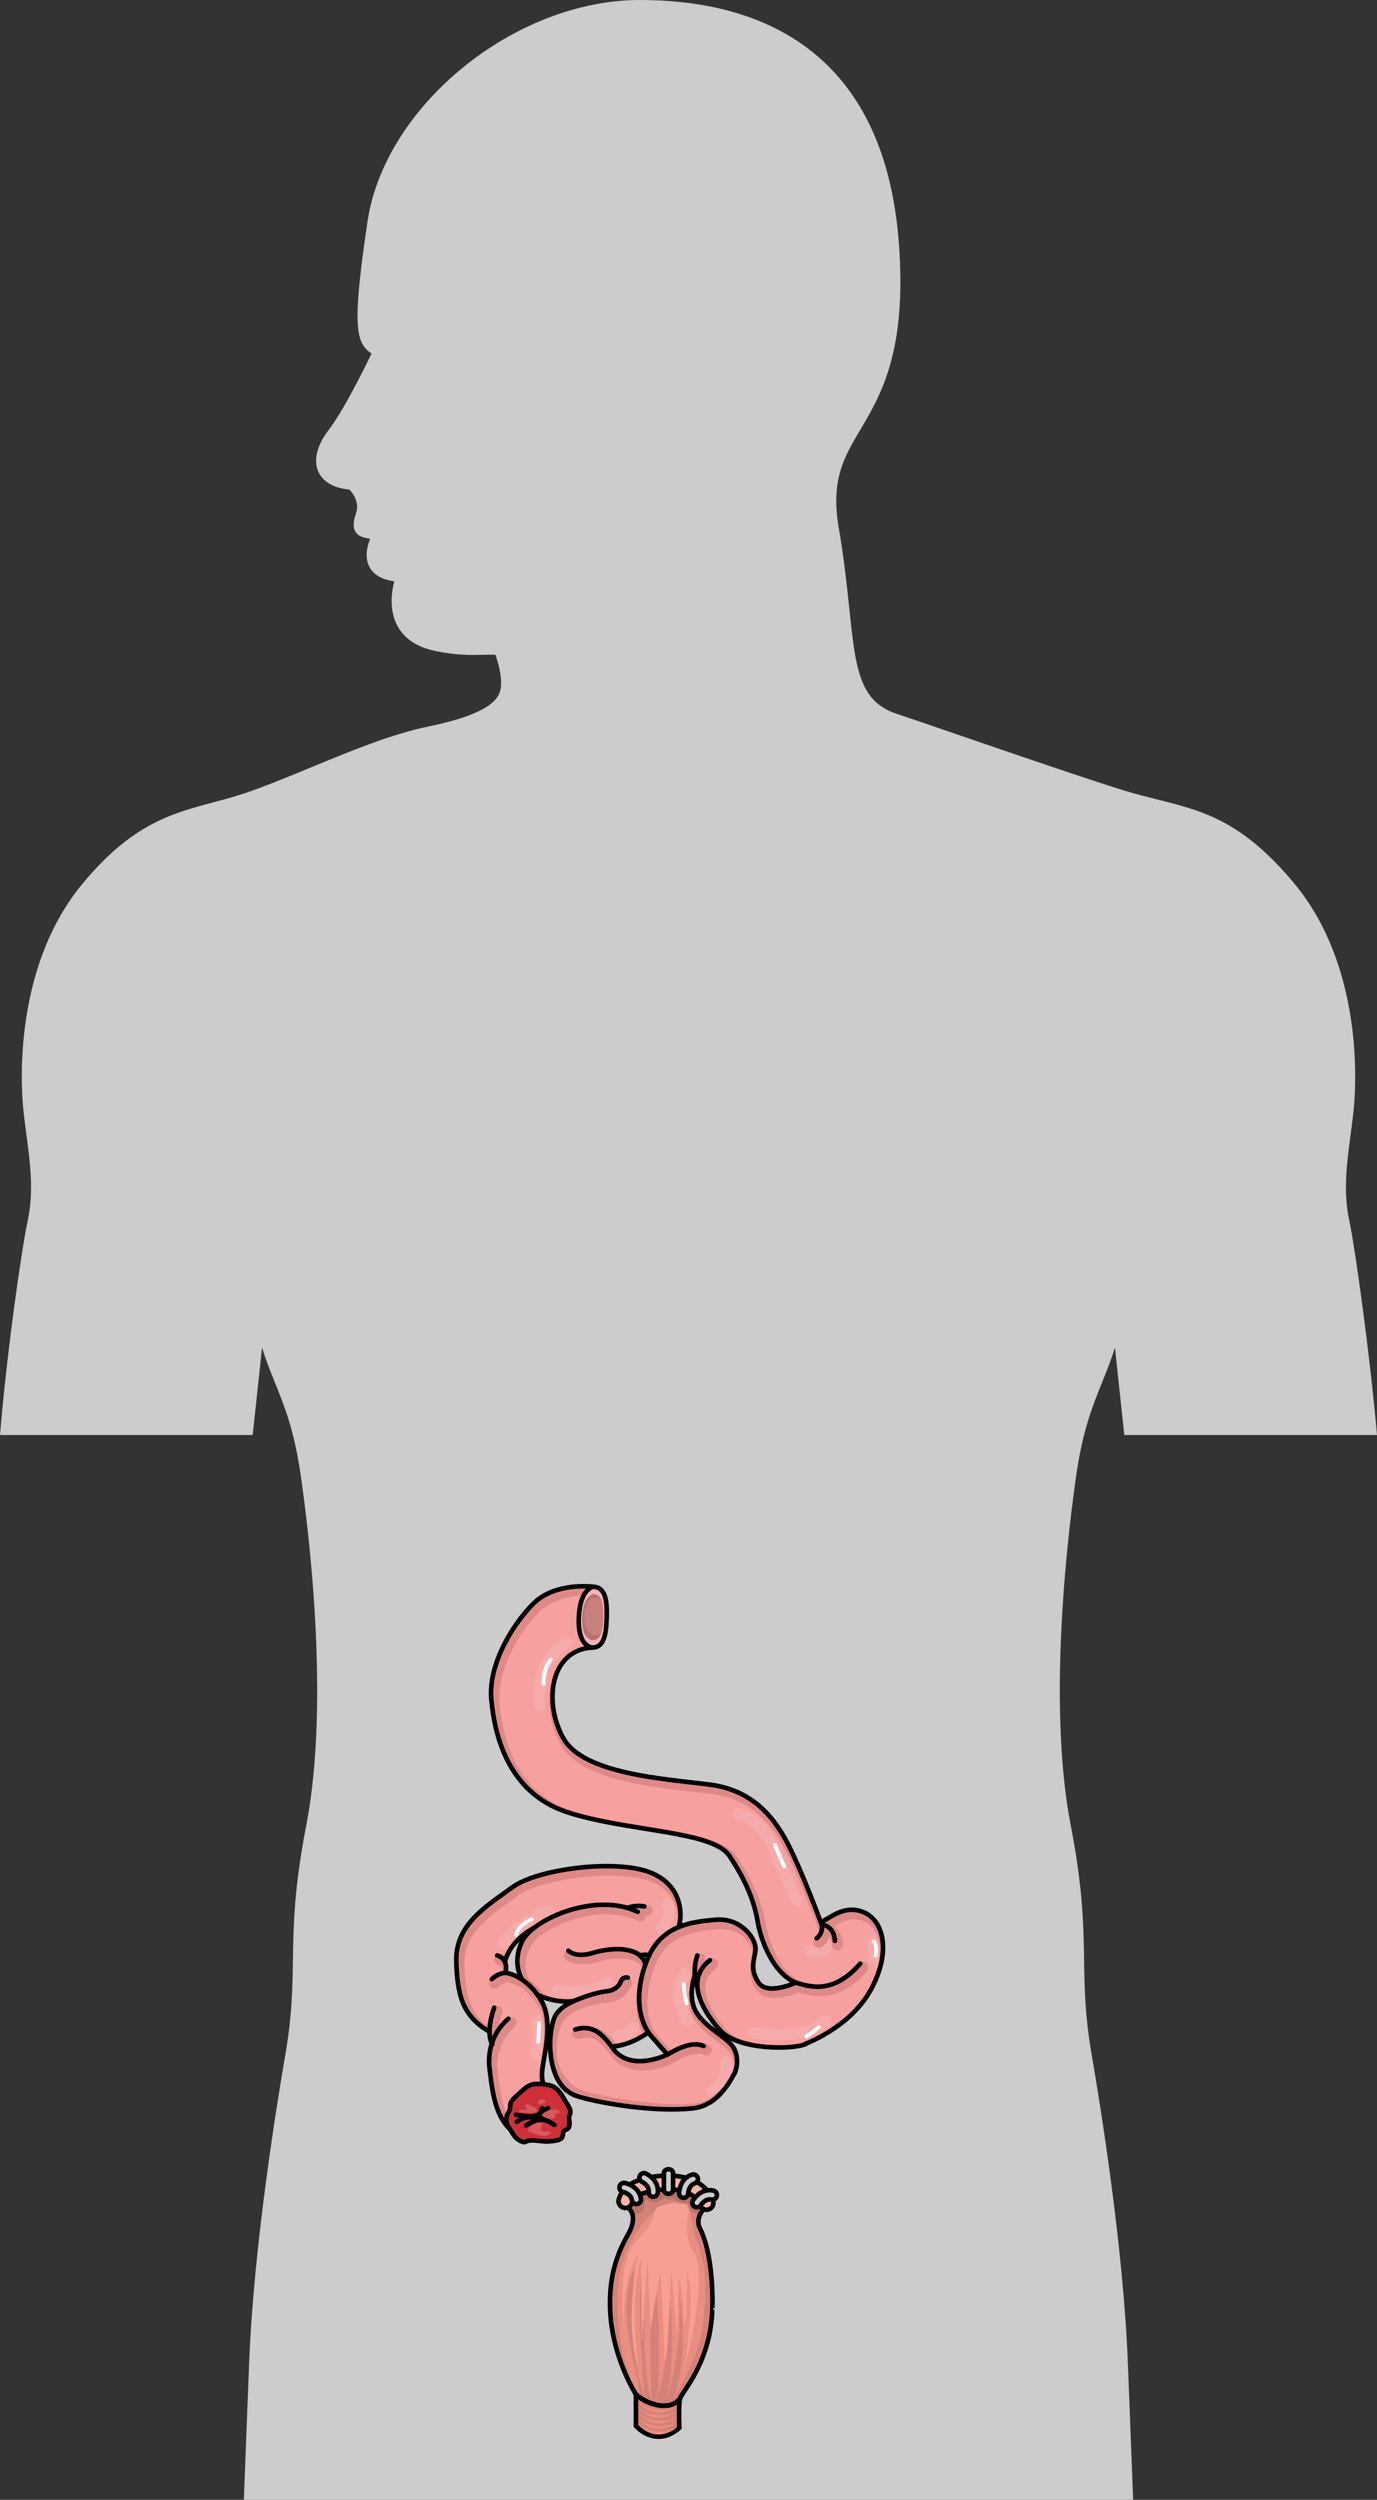 <?xml version="1.0" encoding="utf-8"?>
<!-- Generator: Adobe Illustrator 24.0.1, SVG Export Plug-In . SVG Version: 6.00 Build 0)  -->
<svg version="1.1" id="Camada_1" xmlns="http://www.w3.org/2000/svg" xmlns:xlink="http://www.w3.org/1999/xlink" x="0px" y="0px"
	 width="300.199px" height="544.648px" viewBox="0 0 300.199 544.648" enable-background="new 0 0 300.199 544.648"
	 xml:space="preserve">
<rect x="0" y="0" width="300.199" height="544.648" fill="#333333" stroke="none"/>
<g>
	<path id="changecolor" fill="#CCCCCC" d="M245.895,515.186c-0.929-25.686-6.272-58.125-7.889-67.455
		c-1.474-8.5-1.565-14.375-1.662-20.596c-0.12-7.711-0.245-15.686-2.914-29.441c-5.284-27.271-0.357-65.654,1.278-76.768
		c1.378-9.365,3.463-14.543,5.479-19.551c0.977-2.426,1.974-4.842,2.889-7.785c0.482,4.858,1.19,11.059,2.037,19.059h55.086
		c-1.487-17-4.678-40.284-6.09-46.947c-1.307-6.159-0.473-12.445,0.334-18.496c0.254-1.905,0.517-3.89,0.701-5.798
		c0.482-4.979,2.121-30.743-12.975-48.915c-11.37-13.682-19.963-15.832-29.913-18.318c-2.248-0.562-4.572-1.145-6.992-1.885
		c-7.631-2.332-24.383-8.08-36.615-12.278c-5.661-1.942-10.474-3.595-13.218-4.51c-8.152-2.717-8.911-9.929-10.287-23.019
		c-0.531-5.047-1.133-10.766-2.273-17.385c-1.811-10.5,1.071-15.367,4.72-21.53c4.475-7.56,10.045-16.968,8.411-40.093
		C192.871,9.277,163.556,0,139.514,0c-27.361,0-55.679,23.049-59.411,48.358c-3.395,22.991-2.546,26.292,0.889,28.673
		c-1.463,3.048-6.052,12.386-9.434,16.778c-2.489,3.239-3.268,6.519-2.135,8.997c1.004,2.197,3.396,3.557,6.762,3.856
		c0.663,0.71,2.246,2.724,1.456,5.096c-0.492,1.474-0.847,2.995-0.118,4.132c0.616,0.961,1.665,1.272,3.174,1.48
		c-0.644,1.607-1.259,4.076-0.157,6.148c0.906,1.707,2.725,2.757,5.416,3.132c-0.569,2.172-1.192,6.203,0.676,9.69
		c1.509,2.816,4.289,4.664,8.263,5.492c4.664,0.971,7.946,0.894,10.583,0.829c0.923-0.022,1.751-0.043,2.534-0.017
		c0.496,1.404,1.475,4.596,1.168,7.194c-0.27,2.284-2.186,5.641-15.647,8.411c-8.115,1.672-16.953,5.32-25.5,8.85
		c-4.356,1.799-8.859,3.658-13.157,5.205c-2.911,1.049-5.706,1.794-8.41,2.515c-9.085,2.421-17.667,4.706-28.434,17.664
		C2.926,210.667,4.57,236.416,5.053,241.393c0.185,1.912,0.447,3.886,0.702,5.795c0.807,6.047,1.64,12.358,0.331,18.514
		C4.675,272.36,1.485,294.648,0,312.648h55.085c0.847-8,1.555-14.199,2.037-19.057c0.914,2.943,1.911,5.387,2.888,7.815
		c2.016,5.006,4.101,10.168,5.477,19.533c1.636,11.119,6.563,49.512,1.281,76.762c-2.668,13.758-2.793,21.73-2.913,29.441
		c-0.098,6.221-0.189,12.092-1.661,20.59c-1.615,9.315-6.959,41.705-7.891,67.455c-0.121,3.355-0.275,7.004-0.443,11.275
		c-0.219,5.566-0.467,12.185-0.7,18.185h193.878c-0.232-6-0.478-12.535-0.695-18.066
		C246.173,522.264,246.018,518.574,245.895,515.186z"/>
	<g>
		<g>
			<g>
				<g>
					<path fill="#D48277" d="M148.25,522.582c-0.351,1.406-0.14,6.385-0.14,6.385c-5.263,4.56-9.47-0.42-9.47-0.42v-6.877
						C140.392,523.424,145.797,525.74,148.25,522.582z"/>
					<path fill="none" stroke="#000000" stroke-linecap="round" stroke-linejoin="round" stroke-miterlimit="10" d="M148.25,522.582
						c-0.351,1.406-0.14,6.385-0.14,6.385c-5.263,4.56-9.47-0.42-9.47-0.42v-6.877C140.392,523.424,145.797,525.74,148.25,522.582z"
						/>
					<path fill="#D48277" d="M155.269,503.575c-0.5,11.43-6.67,17.6-7.02,19.01c-2.45,3.16-7.86,0.84-9.61-0.92
						c-1.33-2.1-5.19-9.39-5.61-18.09c-0.03-0.63-0.05-1.25-0.05-1.85c0-6.34,1.64-10.83,3.87-14.79c0,0,0.02-0.04,0.05-0.09
						c0.06-0.11,0.12-0.22,0.19-0.32c0.41-0.78,1.19-2.51,0.8-4c-0.14-0.59-0.46-1.14-1.06-1.58c-1.57-1.15,0.86-3.5,0.86-3.5
						c2.47-1.7,10.55-4.05,15.77,1.17c1.46,1.47-0.14,2.38-0.88,3.96c-0.34,0.73-0.5,1.6-0.08,2.73c0,0,0,0,0.01,0
						C155.899,491.915,155.269,503.575,155.269,503.575z"/>
					<path fill="#E98E80" d="M151.535,487.519c-0.645-1.758-0.306-4.799-1.989-7.043c-1.684-2.246-5.569,0.228-7.673,2.05
						c-2.104,1.822-5.332,6.453-6.596,11.926c-1.262,5.471-0.561,15.152,0.842,19.502c1.402,4.352,2.105,6.734,3.227,7.297
						c1.124,0.561-5.752-17.678-1.122-26.799c0,0-1.684,17.959,2.246,27.359c0,0-2.105-21.608-0.142-27.639
						c0,0-0.421,24.133,1.685,28.621c0,0-0.982-25.396,0.842-28.764c0,0,1.684,21.188,0.279,28.764c0,0,2.947-6.174,2.526-24.414
						c0,0,2.105,12.627-0.28,23.855c0,0,4.069-11.228,2.386-23.715c0,0,3.085,13.33-0.981,24.273c0,0,4.269-7.097,5.78-12.857
						c1.043-3.978,1.638-13.215,0.797-16.58C152.52,489.986,152.285,489.562,151.535,487.519z"/>
					<path fill="#F69F92" d="M149.159,516.312c3.652-14.165,3.986-23.13,2.061-25.674c-1.925-2.543-1.602-6.835-1.121-8.5
						c0.358-1.237-0.227-2.87-4.855-1.891c-4.627,0.979-0.459,2.152-6.094,7.435c-5.635,5.283-2.778,22.565-2.778,22.565
						c-1.478-11.291,1.996-17.954,2.661-19.105c-0.59,3.374-1.723,12.022-1.223,17.283c0.59,6.18,1.374,7.061,1.374,7.061
						s-2.157-13.83,0.589-23.639l0.099,18.932l1.274-18.246c0,0,0.606,10.659,0.606,15.173c0,0,2.239-13.015,2.239-12.72
						c0,0.22,0.982,19.705,0.982,19.705c0.728-1.622,1.051-15.049,1.332-19.964c0.033-0.578,1.278,14.775,1.306,14.217
						c0.205-4.049,0.335-12.62,0.335-12.62c1.001,1.957,1.185,10.794,1.185,10.794c0.798-2.481,0.652-11.783,0.652-11.783
						C151.774,499.377,149.159,516.312,149.159,516.312z"/>
					<path opacity="0.5" fill="#9F6259" d="M152.579,482.575c-0.26-0.07-0.52-0.16-0.78-0.25c-0.59-0.2-1.15-0.56-1.46-1.12
						c-0.18-0.34-0.13-1.05-0.36-1.28c-0.62,0.1-1.18,0.24-1.82,0.13c-0.72-0.13-0.84-0.63-1.34-1.04
						c-0.31,0.15-0.49,0.26-0.85,0.22c-0.36-0.04-0.67-0.32-1.02-0.33c-0.39,0-0.66,0.3-0.94,0.53c-0.52,0.43-1.12,0.44-1.78,0.31
						c-0.44-0.09-0.77-0.37-1.19-0.47c-0.48-0.12-0.52,0.35-0.55,0.76c-0.07,0.84-0.06,1.46-0.86,1.98
						c-0.5,0.32-1.11,0.45-1.74,0.51c-0.14-0.59-0.46-1.14-1.06-1.58c-1.57-1.15,0.86-3.5,0.86-3.5c2.47-1.7,10.55-4.05,15.77,1.17
						C154.919,480.085,153.319,480.995,152.579,482.575z"/>
					<path fill="none" stroke="#000000" stroke-linecap="round" stroke-linejoin="round" stroke-miterlimit="10" d="M152.505,485.31
						c-0.001-0.003-0.001-0.005-0.002-0.009c-1.326-3.581,3.1-4.541,0.957-6.685c-5.217-5.217-13.302-2.87-15.773-1.174
						c0,0-2.423,2.348-0.857,3.5c2.124,1.563,0.833,4.504,0.256,5.582c-0.062,0.106-0.121,0.214-0.181,0.321
						c-0.032,0.053-0.055,0.09-0.055,0.09s0.003,0,0.003,0.001c-2.443,4.33-4.177,9.313-3.823,16.64c0.42,8.7,4.28,15.99,5.61,18.09
						c1.75,1.76,7.16,4.08,9.61,0.92c0.35-1.41,6.52-7.58,7.02-19.01C155.269,503.575,155.901,491.92,152.505,485.31z"/>
					<g>
						<path fill="#E98E80" d="M139.15,523.277c0,0,3.67,3.221,8.463,0.824C147.613,524.102,143.046,527.996,139.15,523.277z"/>
						<path fill="#E98E80" d="M139.15,524.477c0,0,3.67,3.221,8.463,0.822C147.613,525.299,143.046,529.195,139.15,524.477z"/>
						<path fill="#E98E80" d="M139.15,525.674c0,0,3.67,3.223,8.463,0.824C147.613,526.498,143.046,530.393,139.15,525.674z"/>
						<path fill="#E98E80" d="M139.15,526.871c0,0,3.67,3.225,8.463,0.826C147.613,527.697,143.046,531.592,139.15,526.871z"/>
						<path fill="#E98E80" d="M139.15,528.072c0,0,3.67,3.221,8.463,0.824C147.613,528.896,143.046,532.791,139.15,528.072z"/>
					</g>
					<g>
						<path fill="none" stroke="#000000" stroke-linecap="round" stroke-linejoin="round" stroke-miterlimit="10" d="
							M138.641,521.67c1.751,1.754,7.156,4.07,9.609,0.912"/>
					</g>
				</g>
				<g>
					<g>
						<g>
							<g id="XMLID_95_">
								<g>
									<path fill="#F7B5B9" d="M129.23,345.697c2.636,0.041,3.116,2.723,3.048,6.166c-0.067,3.438-0.321,7.086-3.096,7.086
										c0,0-3.439,0-2.957-7.02C126.441,348.762,127.355,346.484,129.23,345.697z"/>
									<path fill="#CA7E7E" d="M129.23,347.313c1.994,0.033,2.355,2.061,2.304,4.662c-0.05,2.6-0.243,5.357-2.339,5.357
										c0,0-2.601,0-2.24-5.307C127.12,349.631,127.813,347.908,129.23,347.313z"/>
									<path fill="#F6A0A0" d="M192.49,423.695c-0.01-0.22-0.03-0.44-0.05-0.65c0-0.01,0-0.03-0.01-0.04
										c-0.02-0.22-0.06-0.44-0.09-0.66c-0.03-0.18-0.06-0.35-0.1-0.52c0-0.01,0-0.01,0-0.02c-0.06-0.24-0.12-0.47-0.2-0.7
										c-0.07-0.2-0.14-0.39-0.21-0.58c-0.06-0.16-0.13-0.33-0.2-0.48c-0.11-0.23-0.22-0.44-0.34-0.64
										c-0.08-0.15-0.17-0.29-0.27-0.42c-0.1-0.15-0.2-0.29-0.3-0.42c-0.15-0.18-0.29-0.34-0.44-0.5
										c-0.11-0.11-0.23-0.22-0.35-0.32c-0.13-0.12-0.26-0.22-0.4-0.33c-0.3-0.22-0.63-0.42-0.97-0.58
										c-0.15-0.08-0.32-0.15-0.48-0.21c-4.68-1.79-7.98,2.34-9.22,2.06c0,0-3.44-9.42-6.61-15.89
										c-3.16-6.46-7.91-12.66-17.54-13.9c-9.63-1.23-27.46-2.27-31.86-10.04c-0.22-0.38-0.42-0.78-0.6-1.18
										c-0.12-0.23-0.22-0.46-0.32-0.7c-0.21-0.49-0.4-1-0.56-1.51c-0.09-0.28-0.18-0.56-0.25-0.84c-0.05-0.17-0.1-0.35-0.13-0.52
										c-0.06-0.21-0.11-0.41-0.15-0.62c-0.04-0.16-0.07-0.32-0.09-0.49c-0.01-0.03-0.02-0.07-0.02-0.11
										c-0.06-0.3-0.11-0.6-0.14-0.9c-0.03-0.19-0.05-0.38-0.06-0.57c-0.03-0.19-0.04-0.38-0.05-0.57
										c-0.01-0.05-0.01-0.11-0.01-0.17c-0.02-0.27-0.03-0.53-0.03-0.8c0-0.38,0.01-0.75,0.03-1.12c0.021-0.3,0.05-0.58,0.08-0.87
										c0.01-0.04,0.02-0.09,0.02-0.14c0.04-0.29,0.08-0.57,0.14-0.85c0.03-0.2,0.08-0.41,0.13-0.6c0-0.04,0.01-0.07,0.03-0.1
										c0.02-0.12,0.05-0.229,0.08-0.34c0.05-0.17,0.1-0.34,0.16-0.5c0.03-0.11,0.06-0.22,0.1-0.32c0.07-0.19,0.14-0.38,0.22-0.56
										c0.03-0.06,0.05-0.12,0.08-0.18c0.09-0.23,0.2-0.45,0.32-0.66c0.04-0.07,0.07-0.14,0.12-0.21c0.1-0.2,0.22-0.39,0.34-0.58
										c0.03-0.04,0.05-0.07,0.08-0.11c0.14-0.22,0.3-0.42,0.46-0.62c0.54-0.66,1.18-1.24,1.92-1.71c0.23-0.16,0.47-0.3,0.73-0.42
										c0.14-0.07,0.27-0.13,0.41-0.19c0.14-0.06,0.28-0.12,0.42-0.17c0.14-0.06,0.29-0.11,0.44-0.15
										c0.14-0.05,0.29-0.1,0.45-0.13c0.28-0.08,0.58-0.14,0.89-0.19c0.02-0.01,0.05-0.01,0.07-0.01
										c0.33-0.05,0.67-0.09,1.02-0.11c0,0-0.04,0-0.11-0.01c-0.03,0-0.06-0.01-0.1-0.02c-0.12-0.02-0.28-0.06-0.47-0.14
										c-0.07-0.03-0.14-0.06-0.21-0.1c-0.39-0.21-0.85-0.59-1.23-1.26c-0.1-0.15-0.19-0.33-0.26-0.52
										c-0.06-0.12-0.11-0.24-0.15-0.38c-0.05-0.12-0.09-0.25-0.12-0.39c-0.03-0.14-0.07-0.28-0.1-0.43
										c-0.03-0.1-0.06-0.21-0.07-0.33c-0.02-0.11-0.04-0.23-0.06-0.35c-0.03-0.24-0.06-0.5-0.09-0.77
										c-0.04-0.68-0.04-1.44,0.02-2.32c0.21-3.16,1.13-5.44,3-6.23c0,0-0.05-0.01-0.14-0.02h-0.01
										c-1.13-0.11-8.54-0.65-12.91,3.81c-4.32,4.43-8.82,11.82-9.1,18.69c-0.02,0.41-0.02,0.82,0,1.22c0,0.25,0.02,0.5,0.04,0.74
										c0.63,7.37,3.37,20.33,16.43,24.65c13.07,4.31,31.81,4,35.5,9.58s5.39,9.92,6.13,14.23c0.72,4.29,3.42,11.27,8.2,13.33
										c0.03,0.01,0.07,0.03,0.1,0.04c0,0-6.19,2.89-8.12-0.04c-0.6-0.91-0.91-1.73-1.05-2.48c-0.04-0.25-0.07-0.49-0.09-0.73
										c-0.02-0.25-0.02-0.51,0.01-0.76c0.07-1.04,0.36-2.01,0.49-3.09c0.01-0.11,0.02-0.22,0.02-0.33c0-0.05-0.01-0.11-0.01-0.16
										c0-0.07-0.01-0.14-0.02-0.22c-0.36-2.43-3.55-6.32-8.61-5.9c-2.71,0.23-5.58,0.53-8.15,1.61c0.01-0.03,0.02-0.06,0.04-0.1
										c0.2-0.57,0.37-1.47,0.37-2.55c0-2.98-1.31-7.26-6.76-9.32c-7.52-2.85-24.4-0.74-29.91,3.3
										c-5.5,4.04-12.38,7.98-12.2,16.05c0.18,8.08,1.74,12.21,7.24,15.41c0,0.9,0.14,1.79,0.49,2.53
										c0.01,0.01,0.01,0.03,0.02,0.04c-0.27,0.83-0.47,1.75-0.56,2.77c-0.02,0.17-0.03,0.34-0.03,0.51
										c-0.02,0.39-0.01,0.79,0.01,1.21c0.01,0.15,0.02,0.29,0.03,0.44c0.01,0.15,0.02,0.3,0.04,0.45
										c0.8,7.03,1.72,12.76,7.69,15.48l0.12-0.03l5.02-4.95c0.92-0.79,1.25-1.68,1.44-2.52c0.18-0.85,0.21-1.63,0.51-2.22
										c-0.07-0.15-0.33-0.67-0.87-1.13c-0.06-0.05-0.13-0.11-0.2-0.16c-0.07-0.05-0.14-0.1-0.21-0.14
										c-0.08-0.05-0.17-0.1-0.26-0.14s-0.18-0.08-0.27-0.12c-0.19-0.07-0.4-0.12-0.62-0.16c0,0-0.01,0-0.02,0
										c-0.15-0.03-1-0.32-0.88-2.95c0.07-1.49,0.76-4.28,1.05-7.27c0.28-2.84,0.21-5.87-1.06-8.15
										c-0.31-0.55-0.64-1.07-0.98-1.54c0.12,0.07,3.07,1.61,6.88,1.47c0.17,0,0.34-0.02,0.51-0.03c0.06,0,0.13,0,0.19-0.01
										c-1.29,0.6-2.43,1.38-3.24,2.38c-0.1,0.13-0.21,0.27-0.3,0.43c-0.04,0.06-0.08,0.13-0.12,0.2
										c-0.08,0.13-0.15,0.26-0.21,0.41c-1.04,2.58-1.45,7.69-0.06,11.73c0.05,0.16,0.11,0.32,0.17,0.48
										c0.51,1.33,1.24,2.52,2.22,3.43c0.61,0.57,1.32,1.03,2.14,1.35c2.71,1.05,13.52,3.26,22.41,3.03h0.04
										c1.12-0.03,2.21-0.1,3.24-0.21c5.8-0.65,8.39-6.54,9.08-7.62c0,0,0.02-0.02,0.06-0.07c0.18-0.46,0.31-0.91,0.4-1.36v-0.01
										l0.03-0.24c0.02-0.12,0.03-0.23,0.04-0.35c0.16-1.68-0.34-3.19-1.2-4.2c-0.59-0.69-1.46-1.36-2.42-2.09
										c-1.84-1.39-4.03-2.95-5.3-5.11c-0.1-0.17-0.19-0.34-0.26-0.51c-0.07-0.14-0.13-0.29-0.18-0.43
										c-0.05-0.12-0.09-0.24-0.13-0.37s-0.08-0.27-0.11-0.41c-0.06-0.23-0.11-0.47-0.14-0.7c-0.03-0.16-0.05-0.32-0.06-0.48
										c-0.02-0.13-0.03-0.25-0.03-0.38c-0.15-2.43,0.64-4.6,0.64-4.6l0.03-0.01c0.12,1.53,0.52,2.52,0.52,2.52h0.02
										c0.01,0.12,0.02,0.25,0.04,0.37c0.01,0.11,0.02,0.22,0.04,0.32c0.48,2.97,2.52,6.07,4.72,8.58
										c2.36,2.7,7.47,3.72,11.85,3.87h0.01c3,0.1,5.66-0.21,6.86-0.69c0,0,0.46-0.17,1.24-0.52c0.11-0.05,0.22-0.1,0.34-0.16
										c1.57-0.72,4.08-2.05,6.6-4.07c0.17-0.13,0.33-0.26,0.5-0.4c0.2-0.17,0.4-0.34,0.61-0.53c0.37-0.32,0.74-0.66,1.1-1.02
										c0.18-0.17,0.36-0.35,0.53-0.54c0.18-0.18,0.35-0.37,0.53-0.57c0.35-0.38,0.68-0.78,1-1.2c0.17-0.2,0.33-0.42,0.48-0.63
										c0.47-0.65,0.91-1.33,1.31-2.05c0.21-0.37,0.4-0.75,0.58-1.11c0.13-0.26,0.25-0.52,0.37-0.77
										c0.22-0.49,0.41-0.97,0.59-1.44c0.1-0.28,0.2-0.55,0.29-0.83c0.04-0.13,0.08-0.26,0.12-0.39c0.09-0.28,0.17-0.55,0.23-0.83
										c0.01-0.03,0.02-0.07,0.03-0.11c0.08-0.3,0.15-0.61,0.21-0.91c0.01-0.07,0.021-0.15,0.04-0.23
										c0.04-0.24,0.08-0.48,0.11-0.71c0-0.04,0.01-0.08,0.02-0.12c0.03-0.3,0.06-0.6,0.08-0.89
										C192.509,424.785,192.519,424.225,192.49,423.695z M110.079,427.555c0,0,0.65-4.32,6.4-7.47
										c-1.21,0.94-2.12,1.93-2.59,2.87c-2.38,4.72-0.18,8.29-0.01,8.49c-1.52-1.03-2.91-1.47-3.69-1.54
										C110.189,429.905,110.579,428.665,110.079,427.555z M141.479,426.105c0.02,0.01,0.03,0.01,0.04,0.02
										c-0.1,0.21-0.2,0.44-0.3,0.66c-0.17,0.41-0.33,0.82-0.479,1.22c-0.01-0.02-0.01-0.03-0.021-0.05
										c-0.25-0.76-0.69-1.37-1.25-1.83C139.469,426.125,140.809,425.785,141.479,426.105z M145.539,447.705
										c0,0-8.45,4.22-12.21-1.75c0,0,0.01,0,0.05,0c0.41,0,3.82-0.1,7.99-3.06c0.19,0.27,0.38,0.53,0.59,0.77
										c2.39,2.78,3.29,3.74,3.52,3.98C145.519,447.685,145.539,447.705,145.539,447.705z"/>
								</g>
							</g>
						</g>
						<path fill="#F7AAAC" d="M117.609,372.572c-0.621,0-1.156-0.467-1.228-1.098c-1.184-10.354,6.251-14.418,6.567-14.586
							c0.605-0.316,1.353-0.088,1.678,0.518c0.316,0.603,0.088,1.351-0.516,1.672c-0.266,0.145-6.254,3.496-5.27,12.113
							c0.078,0.68-0.41,1.295-1.092,1.371C117.704,372.57,117.656,372.572,117.609,372.572z"/>
						<path fill="#F7AAAC" d="M173.758,415.369c-0.473,0-0.922-0.271-1.131-0.73c-0.021-0.055-2.51-5.578-5.23-11.703
							c-2.471-5.561-6.671-6.578-6.713-6.586c-0.666-0.156-1.084-0.82-0.931-1.484c0.153-0.666,0.813-1.088,1.483-0.934
							c0.219,0.051,5.453,1.318,8.424,7.998c2.719,6.121,5.201,11.637,5.226,11.691c0.282,0.627,0.005,1.357-0.618,1.639
							C174.101,415.334,173.928,415.369,173.758,415.369z"/>
						<path fill="#F7AAAC" d="M177.843,426.432c-0.573,0-1.12-0.1-1.587-0.254c-0.65-0.217-1-0.918-0.783-1.568
							c0.217-0.648,0.916-0.998,1.564-0.783c0.262,0.088,1.602,0.461,2.48-0.682c0.417-0.541,1.195-0.643,1.738-0.225
							c0.543,0.414,0.643,1.195,0.227,1.738C180.471,425.969,179.092,426.432,177.843,426.432z"/>
						<path fill="#F7AAAC" d="M190.41,428.168c-0.09,0-0.18-0.012-0.271-0.031c-0.668-0.146-1.088-0.81-0.94-1.477
							c0.606-2.73-0.253-3.582-0.261-3.59c0.031,0.031,0.055,0.043,0.055,0.043l1.455-2.004c0.225,0.162,2.146,1.705,1.169,6.086
							C191.488,427.775,190.977,428.168,190.41,428.168z"/>
						<path fill="#F7AAAC" d="M169.734,444.563c-1.693,0-3.609-0.131-5.786-0.445c-0.677-0.098-1.148-0.727-1.05-1.404
							c0.1-0.676,0.725-1.146,1.402-1.049c11.338,1.641,14.668-2.01,14.701-2.045c0.43-0.535,1.199-0.605,1.733-0.178
							c0.532,0.43,0.606,1.219,0.179,1.75C180.783,441.355,178.08,444.563,169.734,444.563z"/>
						<path fill="#F7AAAC" d="M149.814,441.379c-0.41,0-0.811-0.203-1.043-0.574c-3.99-6.248-0.537-11.346-0.387-11.557
							c0.391-0.563,1.16-0.699,1.723-0.307c0.561,0.391,0.699,1.156,0.313,1.719c-0.117,0.172-2.633,3.998,0.436,8.813
							c0.369,0.578,0.199,1.342-0.375,1.711C150.273,441.316,150.039,441.379,149.814,441.379z"/>
						<path fill="#F7AAAC" d="M144.308,421.563c-0.284,0-0.571-0.098-0.806-0.299c-0.52-0.443-0.58-1.227-0.134-1.748
							c1.888-2.201,1.087-4.103,1.054-4.182c-0.293-0.617-0.025-1.35,0.592-1.643c0.618-0.291,1.359-0.02,1.651,0.598
							c0.065,0.135,1.55,3.381-1.417,6.84C145.004,421.414,144.656,421.563,144.308,421.563z"/>
						<path fill="#F7AAAC" d="M124.879,435.162c-1.984,0-3.484-0.246-3.621-0.272c-0.674-0.113-1.129-0.754-1.015-1.426
							c0.115-0.674,0.757-1.131,1.429-1.016l0,0c0.066,0.014,6.789,1.105,10.021-1.527c0.528-0.432,1.308-0.354,1.742,0.18
							c0.433,0.529,0.352,1.309-0.179,1.74C130.93,434.74,127.483,435.162,124.879,435.162z"/>
						<path fill="#F7AAAC" d="M134.811,444.955c-0.593,0-1.119-0.43-1.219-1.035c-0.111-0.672,0.343-1.309,1.016-1.424
							c0.618-0.107,2.023-0.566,2.422-1.301c0.326-0.6,1.08-0.816,1.679-0.494c0.601,0.33,0.823,1.082,0.493,1.682
							c-1.082,1.986-3.869,2.504-4.185,2.555C134.948,444.951,134.881,444.955,134.811,444.955z"/>
						<path fill="#F7AAAC" d="M109.766,424.588c-0.25,0-0.504-0.076-0.725-0.236c-0.553-0.402-0.675-1.172-0.275-1.725
							c0.155-0.219,3.889-5.311,10.259-7.336c0.65-0.209,1.349,0.152,1.558,0.803c0.205,0.652-0.152,1.348-0.806,1.555
							c-5.571,1.773-8.974,6.381-9.005,6.43C110.528,424.412,110.15,424.588,109.766,424.588z"/>
						<path fill="#F7AAAC" d="M116.787,448.943c-0.063,0-0.127-0.002-0.193-0.012c-0.672-0.105-1.137-0.74-1.031-1.414
							c0.859-5.527-0.014-7.496-0.021-7.516l0.014,0.033l2.188-1.168c0.131,0.25,1.266,2.615,0.267,9.029
							C117.914,448.51,117.387,448.943,116.787,448.943z"/>
						<path fill="#F7AAAC" d="M155.317,456.789c-0.438,0-0.866-0.234-1.09-0.648c-0.325-0.605-0.101-1.353,0.503-1.68
							c2.763-1.486,2.402-4.809,2.384-4.949c-0.079-0.678,0.404-1.295,1.079-1.381c0.676-0.082,1.293,0.395,1.379,1.068
							c0.027,0.209,0.611,5.141-3.67,7.445C155.717,456.744,155.517,456.789,155.317,456.789z"/>
						<path fill="#DE8988" d="M192.49,423.695c-0.01-0.229-0.03-0.46-0.06-0.69c-0.02-0.22-0.06-0.44-0.09-0.66
							c-0.08-0.43-0.18-0.84-0.3-1.24c-0.07-0.2-0.14-0.39-0.21-0.58c-0.06-0.16-0.13-0.33-0.2-0.48c-0.11-0.23-0.22-0.44-0.34-0.64
							c-0.08-0.15-0.17-0.29-0.27-0.42c-0.1-0.15-0.2-0.29-0.3-0.42c-0.15-0.18-0.29-0.34-0.44-0.5c-0.11-0.11-0.23-0.22-0.35-0.32
							c-0.13-0.12-0.26-0.22-0.4-0.33c-0.3-0.22-0.63-0.42-0.97-0.58c-0.15-0.08-0.32-0.15-0.48-0.21
							c-4.68-1.79-7.98,2.34-9.22,2.06c0,0-3.44-9.42-6.61-15.89c-3.16-6.46-7.91-12.66-17.54-13.9
							c-9.63-1.23-27.46-2.27-31.86-10.04c-0.22-0.38-0.42-0.78-0.6-1.18c-0.12-0.23-0.22-0.46-0.32-0.7c-0.21-0.49-0.4-1-0.56-1.51
							c-0.1-0.28-0.18-0.56-0.25-0.84c-0.05-0.17-0.1-0.35-0.13-0.52c-0.06-0.21-0.11-0.41-0.15-0.62
							c-0.04-0.16-0.07-0.32-0.09-0.49c-0.01-0.03-0.02-0.07-0.02-0.11c-0.06-0.3-0.11-0.6-0.14-0.9c-0.03-0.19-0.05-0.38-0.06-0.57
							c-0.03-0.19-0.04-0.38-0.05-0.57c-0.01-0.05-0.01-0.11-0.01-0.17c-0.02-0.27-0.03-0.53-0.03-0.8c0-0.38,0.01-0.75,0.03-1.12
							c0.021-0.3,0.05-0.58,0.08-0.87c0.01-0.04,0.02-0.09,0.02-0.14c0.04-0.29,0.08-0.57,0.14-0.85c0.03-0.2,0.08-0.41,0.13-0.6
							c0-0.04,0.01-0.07,0.03-0.1c0.02-0.12,0.05-0.229,0.08-0.34c0.05-0.17,0.1-0.34,0.16-0.5c0.03-0.11,0.06-0.22,0.1-0.32
							c0.07-0.19,0.14-0.38,0.22-0.56c0.03-0.06,0.05-0.12,0.08-0.18c0.09-0.23,0.2-0.45,0.32-0.66c0.04-0.07,0.07-0.14,0.12-0.21
							c0.1-0.2,0.22-0.39,0.34-0.58c0.03-0.04,0.05-0.07,0.08-0.11c0.14-0.22,0.3-0.42,0.46-0.62c0.54-0.66,1.18-1.24,1.92-1.71
							c0.23-0.16,0.47-0.3,0.73-0.42c0.13-0.07,0.27-0.14,0.41-0.19c0.13-0.07,0.27-0.12,0.42-0.17c0.14-0.06,0.29-0.11,0.44-0.15
							c0.14-0.05,0.29-0.1,0.45-0.13c0.28-0.08,0.58-0.14,0.89-0.19c0.02-0.01,0.05-0.01,0.07-0.01c0.33-0.05,0.67-0.09,1.02-0.11
							c0,0-0.04,0-0.11-0.01c-0.03,0-0.06-0.01-0.1-0.02c-0.12-0.02-0.28-0.06-0.47-0.14c-0.07-0.03-0.14-0.06-0.21-0.1
							c-0.39-0.21-0.85-0.59-1.23-1.26c-0.1-0.15-0.19-0.33-0.26-0.52c-0.06-0.12-0.11-0.24-0.15-0.38
							c-0.05-0.12-0.09-0.25-0.12-0.39c-0.05-0.12-0.08-0.25-0.11-0.39c0.12,1.21,0.42,2.2,0.95,3.01c-2.3,0.78-4.8,2.6-6.02,4.84
							c-2.46,4.52-2.06,11.16,0.97,16.53c4.18,7.38,18.51,9.01,28.97,10.21c1.36,0.15,2.65,0.3,3.81,0.45
							c9.58,1.23,13.9,7.71,16.59,13.21c3.1,6.34,6.52,15.69,6.56,15.78c0.02,0.05,0.04,0.1,0.06,0.15c0.13,0.23,0.2,0.51,0.2,0.8
							c0,0.48-0.2,0.98-0.69,1.36c-0.54,0.42-0.63,1.2-0.21,1.74c0.24,0.31,0.61,0.48,0.97,0.48c0.27,0,0.54-0.09,0.76-0.26
							c0.71-0.55,1.19-1.27,1.44-2.05c0.28,0.35,0.51,0.89,0.56,1.69c0.04,0.66,0.58,1.17,1.23,1.17c0.03,0,0.06,0,0.08-0.01
							c0.68-0.04,1.2-0.63,1.16-1.31c-0.12-1.97-0.97-3.19-1.92-3.9c1.57-0.93,3.7-2.19,6.3-1.19c1.42,0.54,2.5,1.7,3.1,3.36
							c0.55,1.5,1.45,5.68-2.02,11.94c-4.26,7.67-13.49,11.1-13.58,11.14h-0.02l-0.02,0.01c-1.09,0.43-4.43,0.88-8.4,0.51
							c-4.25-0.39-7.42-1.56-8.93-3.27c-1.82-2.08-4.83-6.08-4.49-9.57c0.15-1.49,0.89-2.72,2.25-3.77c0.54-0.42,0.65-1.2,0.23-1.74
							s-1.19-0.64-1.74-0.22c-0.35,0.27-0.68,0.56-0.98,0.86c0.04-0.17,0.09-0.35,0.15-0.52c0.22-0.65-0.13-1.35-0.78-1.57
							c-0.65-0.22-1.35,0.13-1.56,0.78c-0.56,1.65-0.67,3.18-0.61,4.44c-0.3,0.92-1.57,5.33,0.44,8.76
							c1.31,2.25,3.41,3.83,5.27,5.22c1.02,0.77,1.99,1.5,2.56,2.17c0.81,0.94,1.36,2.82,0.53,4.91c-0.04,0.07-0.07,0.15-0.1,0.229
							c-0.36,0.8-0.93,1.64-1.79,2.46l-2.87,2.44c-3.53,3.41-25.7-0.41-28.93-2.09c-1.66-0.83-3.62-3.34-4.17-5.47
							c-0.93-3.68,0.15-8.09,1.31-9.51c1.53-1.89,4.91-3.21,9.51-3.72c4.21-0.47,5.14-3.76,5.18-3.9c0.18-0.66-0.21-1.35-0.87-1.53
							c-0.66-0.17-1.34,0.21-1.51,0.87c-0.03,0.07-0.59,1.82-3.07,2.1c-2.24,0.25-4.92,0.76-7.24,1.8
							c-3.11,0.23-5.72-0.84-6.49-1.19c-1.02-1.36-2.13-2.39-3.21-3.15c-0.34-0.63-1.63-3.41,0.2-7.05c0.4-0.79,1.17-1.62,2.2-2.42
							c0.05-0.03,0.09-0.06,0.13-0.1c1.77-1.35,4.28-2.62,7.01-3.48c5.27-1.67,10.43-1.58,14.15,0.23c0.62,0.29,1.36,0.03,1.66-0.58
							c0.07-0.16,0.11-0.33,0.12-0.49c0.65,0.11,1.28-0.31,1.42-0.97c0.14-0.67-0.29-1.32-0.96-1.46c-1.73-0.36-3.24,0-3.96,0.23
							c-2.97-0.8-7.4-1.15-13.17,0.68c-3.07,0.96-5.81,2.36-7.83,3.92c-3.62,2.01-5.37,4.49-6.19,6.21
							c-0.24-0.13-0.49-0.25-0.77-0.34c-0.65-0.22-1.36,0.13-1.57,0.78c-0.22,0.65,0.13,1.35,0.78,1.57c0.9,0.3,1.1,0.98,1.1,1.53
							c-0.74,0.2-1.76,0.62-2.74,1.56c-0.49,0.47-0.51,1.26-0.04,1.75c0.48,0.5,1.26,0.51,1.76,0.04c0.92-0.88,1.86-1.01,2.06-1.03
							c1.13,0.14,4.56,1.43,6.93,5.69c1.75,3.15,0.87,8.3,0.28,11.71c-0.21,1.21-0.39,2.26-0.43,3.04c-0.04,0.9,0.03,1.61,0.15,2.17
							c-1.29,0.66-2.1,1.88-2.22,2.07c-0.37,0.58-0.2,1.34,0.38,1.71c0.57,0.36,1.33,0.2,1.7-0.37c0.32-0.49,1.2-1.44,1.93-1.34
							l0.02,0.01c0.62,0.09,1.03,0.47,1.26,0.76c-0.12,0.39-0.18,0.78-0.25,1.17c-0.04,0.25,0.18,0.28,0.54,0.17
							c0.18-0.85,0.21-1.63,0.51-2.22c-0.07-0.15-0.33-0.67-0.87-1.13c-0.06-0.05-0.13-0.11-0.2-0.16c-0.07-0.05-0.14-0.1-0.21-0.14
							c-0.08-0.05-0.17-0.1-0.26-0.14s-0.18-0.08-0.27-0.12c-0.19-0.07-0.4-0.12-0.62-0.16c0,0-0.01,0-0.02,0
							c-0.15-0.03-1-0.32-0.88-2.95c0.07-1.49,0.76-4.28,1.05-7.27c0.28-2.84,0.21-5.87-1.06-8.15c-0.31-0.55-0.64-1.07-0.98-1.54
							c0.12,0.07,3.07,1.61,6.88,1.47c0.17,0,0.34-0.02,0.51-0.03c0.06,0,0.13,0,0.19-0.01c-1.29,0.6-2.43,1.38-3.24,2.38
							c-0.1,0.13-0.21,0.27-0.3,0.43c-0.04,0.06-0.08,0.13-0.12,0.2c-0.08,0.13-0.15,0.26-0.21,0.41
							c-1.04,2.58-1.45,7.69-0.06,11.73c0.09,0.16,0.14,0.33,0.17,0.48c0.51,1.33,1.24,2.52,2.22,3.43
							c0.61,0.57,1.32,1.03,2.14,1.35c2.71,1.05,13.52,3.26,22.41,3.03c0.02-0.01,0.03-0.01,0.04,0c1.12-0.03,2.21-0.1,3.24-0.21
							c5.8-0.65,8.39-6.54,9.08-7.62c0,0,0.02-0.02,0.06-0.07c0.18-0.46,0.31-0.91,0.4-1.36v-0.01l0.03-0.24
							c0.02-0.12,0.03-0.23,0.04-0.35c0.16-1.68-0.34-3.19-1.2-4.2c-0.59-0.69-1.46-1.36-2.42-2.09c-1.84-1.39-4.03-2.95-5.3-5.11
							c-0.1-0.17-0.19-0.34-0.26-0.51c-0.07-0.14-0.13-0.29-0.18-0.43c-0.05-0.12-0.09-0.24-0.13-0.37s-0.08-0.27-0.11-0.41
							c-0.06-0.23-0.11-0.47-0.14-0.7c-0.03-0.16-0.05-0.32-0.06-0.48c-0.02-0.13-0.03-0.25-0.03-0.38c-0.15-2.43,0.64-4.6,0.64-4.6
							l0.03-0.01c0.12,1.53,0.52,2.52,0.52,2.52h0.02c0.01,0.12,0.02,0.25,0.04,0.37c0.01,0.11,0.02,0.22,0.04,0.32
							c0.48,2.97,2.52,6.07,4.72,8.58c2.36,2.7,7.47,3.72,11.85,3.87h0.01c3,0.1,5.66-0.21,6.86-0.69c0,0,0.46-0.17,1.24-0.52
							c0.11-0.05,0.22-0.1,0.34-0.16c1.57-0.72,4.08-2.05,6.6-4.07c0.17-0.13,0.33-0.26,0.5-0.4c0.2-0.17,0.4-0.34,0.61-0.53
							c0.37-0.31,0.74-0.66,1.1-1.02c0.18-0.17,0.36-0.35,0.53-0.54c0.18-0.18,0.35-0.37,0.53-0.57c0.35-0.38,0.68-0.78,1-1.2
							c0.17-0.2,0.33-0.42,0.48-0.63c0.47-0.65,0.91-1.33,1.31-2.05c0.21-0.37,0.4-0.75,0.58-1.11c0.13-0.26,0.25-0.52,0.37-0.77
							c0.22-0.49,0.41-0.97,0.59-1.44c0.1-0.28,0.2-0.55,0.29-0.83c0.04-0.13,0.08-0.26,0.12-0.39c0.09-0.28,0.17-0.55,0.23-0.83
							c0.01-0.03,0.02-0.07,0.03-0.11c0.08-0.3,0.15-0.61,0.21-0.91c0.01-0.07,0.021-0.15,0.04-0.23c0.04-0.24,0.08-0.48,0.11-0.71
							c0-0.04,0.01-0.08,0.02-0.12c0.03-0.3,0.06-0.6,0.08-0.89C192.509,424.785,192.519,424.225,192.49,423.695z M113.879,431.445
							c-1.52-1.03-2.91-1.47-3.69-1.54c0,0,0.39-1.24-0.11-2.35c0,0,0.65-4.32,6.4-7.47c-1.21,0.94-2.12,1.93-2.59,2.87
							C111.509,427.675,113.709,431.245,113.879,431.445z"/>
						<path fill="none" stroke="#000000" stroke-linecap="round" stroke-linejoin="round" stroke-miterlimit="10" d="
							M136.859,430.875c-0.66-0.17-1.34,0.21-1.51,0.87c-0.03,0.07-0.59,1.82-3.07,2.1c-2.24,0.25-5.2,1.24-7.52,2.28
							c-1.29,0.6-2.43,1.38-3.24,2.38c-0.1,0.13-0.21,0.27-0.3,0.43c-0.04,0.06-0.08,0.13-0.12,0.2c-0.08,0.13-0.15,0.26-0.21,0.41
							c-1.04,2.58-1.45,7.69-0.06,11.73c0.09,0.16,0.14,0.33,0.17,0.48c0.51,1.33,1.24,2.52,2.22,3.43
							c0.61,0.57,1.32,1.03,2.14,1.35c2.71,1.05,13.52,3.26,22.41,3.03c0.02-0.01,0.03-0.01,0.04,0c1.12-0.03,2.21-0.1,3.24-0.21
							c5.8-0.65,8.39-6.54,9.08-7.62c0,0,0.02-0.02,0.06-0.07c0.18-0.46,0.31-0.91,0.4-1.36v-0.01l0.03-0.24
							c0.02-0.12,0.03-0.23,0.04-0.35c0.16-1.68-0.34-3.19-1.2-4.2c-0.59-0.69-1.46-1.36-2.42-2.09c-1.84-1.39-4.03-2.95-5.3-5.11
							c-0.1-0.17-0.19-0.34-0.26-0.51c-0.07-0.14-0.13-0.29-0.18-0.43c-0.05-0.12-0.09-0.24-0.13-0.37s-0.08-0.27-0.11-0.41
							c-0.06-0.23-0.11-0.47-0.14-0.7c-0.03-0.16-0.05-0.32-0.06-0.48c-0.02-0.13-0.03-0.25-0.03-0.38c-0.15-2.43,0.64-4.6,0.64-4.6
							"/>
						<path fill="#DE8988" d="M114.705,465.389c-4.538-2.501-5.426-7.264-6.204-14.092c-0.18-1.59-0.047-2.99,0.264-4.195
							c0.27-0.281,0.391-0.674,0.328-1.057c0.828-2.238,2.22-3.689,3.002-4.371c0.113-0.102,0.213-0.188,0.311-0.336
							c0.379-0.57,0.225-1.338-0.346-1.715c-0.5-0.332-1.154-0.256-1.562,0.158l-0.03,0.023c-0.479,0.418-1.142,1.07-1.813,1.951
							c0.201-1.264,0.557-2.441,0.788-3.063c0.243-0.639-0.081-1.352-0.72-1.592c-0.639-0.244-1.354,0.08-1.596,0.719
							c-0.111,0.291-0.632,1.727-0.914,3.488c-3.535-2.666-4.786-6.219-4.947-13.262c-0.147-6.572,4.969-10.221,9.917-13.746
							c0.601-0.428,1.198-0.855,1.778-1.279c2.426-1.777,7.637-3.313,13.608-4.002c6.167-0.715,11.825-0.393,15.13,0.857
							c2.529,0.957,4.289,2.508,5.225,4.613c0.895,2.012,0.837,4.115,0.552,5.285c-2.321,1.082-4.486,2.824-6.081,5.697
							c-0.393-0.016-0.773,0.02-1.088,0.07c-2.668-1.764-7.053-1.609-10.876-0.416c-2.86,0.891-4.478-0.061-4.574-0.117
							c-0.567-0.369-1.327-0.215-1.704,0.352c-0.377,0.568-0.225,1.338,0.344,1.717c0.105,0.07,2.598,1.684,6.67,0.412
							c3.186-0.992,8.506-1.461,9.805,1.295c-1.85,5.377-1.736,10.697,0.27,14.477c-2.631,1.629-4.813,2.053-5.781,2.162
							c-1.797-2.283-4.283-4.977-8.865-3.617c-0.656,0.195-1.031,0.887-0.836,1.541c0.195,0.656,0.883,1.027,1.539,0.834
							c3.082-0.914,4.549,0.617,6.588,3.256c3.472,5.369,10.5,3.738,13.752,2.111c0.013-0.006,0.024-0.016,0.04-0.023
							c0.011-0.004,0.022-0.008,0.03-0.016c1.275-0.746,4.662-2.729,6.733-1.791c0.62,0.281,1.354,0.006,1.638-0.615
							c0.281-0.623,0.006-1.357-0.617-1.641c-2.778-1.26-6.15,0.305-8.141,1.416c-0.523-0.58-1.42-1.588-2.877-3.283
							c-0.158-0.182-0.307-0.373-0.445-0.566c-0.021-0.039-0.043-0.074-0.069-0.109c-0.022-0.031-0.044-0.057-0.065-0.084
							c-2.633-3.918-1.932-10.146,0.049-14.828c1.389-3.283,3.465-5.1,5.984-6.156c0.053-0.016,0.1-0.037,0.148-0.061
							c2.27-0.922,4.891-1.242,7.688-1.475c2.992-0.242,4.899,1.244,5.774,2.148c1.09,1.133,1.598,2.432,1.518,3.078
							c-0.051,0.43-0.131,0.848-0.218,1.291c-0.351,1.807-0.747,3.85,1.055,6.6c2.182,3.324,7.591,1.371,9.253,0.668
							c0.065,0.02,0.131,0.037,0.203,0.059c1.074,0.307,2.604,0.746,4.432,0.746c2.875,0,6.492-1.082,10.266-5.447
							c0.445-0.518,0.391-1.303-0.129-1.748c-0.516-0.447-1.299-0.389-1.748,0.127c-5.137,5.945-9.52,4.691-12.141,3.941
							c-0.199-0.059-0.385-0.111-0.563-0.158c-4.256-1.809-6.816-8.393-7.498-12.4c-0.82-4.803-2.768-9.34-6.316-14.711
							c-2.512-3.801-10.27-5.049-19.254-6.492c-5.779-0.93-11.756-1.889-16.886-3.586c-11.542-3.816-14.849-14.928-15.589-23.576
							c-0.406-4.768,2.143-12.963,8.711-19.676c2.504-2.557,7.063-3.5,9.773-3.689c0.467-0.795,1.076-1.381,1.852-1.705
							c0,0-8.32-1.053-13.061,3.791c-4.739,4.848-9.692,13.273-9.059,20.646c0.631,7.371,3.369,20.33,16.432,24.648
							c13.062,4.316,31.811,4.002,35.498,9.584c3.684,5.582,5.39,9.916,6.126,14.234c0.737,4.32,3.461,11.361,8.304,13.363
							c0,0-6.192,2.896-8.119-0.035c-1.927-2.938-0.918-4.773-0.645-7.064c0.274-2.293-3.027-7.066-8.622-6.605
							c-2.71,0.223-5.571,0.531-8.146,1.605v-0.002c0.805-2.064,1.175-9.125-6.35-11.971c-7.521-2.844-24.4-0.732-29.908,3.301
							c-5.502,4.039-12.384,7.982-12.201,16.059c0.184,8.07,1.736,12.201,7.24,15.41c0,0.916,0.135,1.816,0.504,2.561
							c-0.486,1.486-0.742,3.281-0.504,5.389c0.793,6.961,1.712,12.633,7.515,15.385C114.388,465.85,114.54,465.616,114.705,465.389
							z M141.369,442.899c0.186,0.271,0.383,0.529,0.589,0.768c2.845,3.303,3.579,4.041,3.579,4.041s-8.443,4.219-12.205-1.748
							C133.332,445.959,136.909,446.055,141.369,442.899z M141.223,426.789c-0.172,0.406-0.334,0.82-0.48,1.221h-0.004
							c-0.252-0.789-0.695-1.41-1.271-1.885c0,0,1.389-0.346,2.055,0C141.418,426.336,141.32,426.561,141.223,426.789z"/>
						<path fill="#B67172" d="M129.195,357.332c0.946,0,1.506-0.564,1.838-1.42c-0.826,0.699-1.646,0.531-2.625-0.309
							c-1.167-0.996-1.453-4.416-0.256-6.496c0.874-1.518,2.23-1.018,2.9-0.637c-0.346-0.711-0.912-1.145-1.822-1.158
							c-1.418,0.596-2.11,2.318-2.275,4.713C126.594,357.332,129.195,357.332,129.195,357.332z"/>
						<g>
							<path fill="none" stroke="#000000" stroke-linecap="round" stroke-linejoin="round" stroke-miterlimit="10" d="
								M147.939,419.863c0.805-2.063,1.173-9.127-6.35-11.973c-7.523-2.842-24.404-0.73-29.908,3.305
								c-5.502,4.037-12.386,7.98-12.201,16.055c0.184,8.074,1.736,12.201,7.24,15.412"/>
							<path fill="none" stroke="#000000" stroke-linecap="round" stroke-linejoin="round" stroke-miterlimit="10" d="
								M107.738,437.434c0,0-1.982,5.229-0.414,7.988"/>
							<path fill="none" stroke="#000000" stroke-linecap="round" stroke-linejoin="round" stroke-miterlimit="10" d="
								M110.819,439.825c-0.05,0.08-2.48,1.9-3.61,5.45c-0.27,0.84-0.47,1.78-0.54,2.81c-0.02,0.17-0.03,0.34-0.03,0.51
								c-0.02,0.39-0.01,0.79,0.01,1.21c0.01,0.15,0.02,0.29,0.03,0.44c0.02,0.12,0.03,0.24,0.04,0.36
								c0.81,7.09,1.73,12.84,7.81,15.54"/>
							<path fill="none" stroke="#000000" stroke-linecap="round" stroke-linejoin="round" stroke-miterlimit="10" d="
								M175.669,445.345c-0.04-0.02-0.07-0.03-0.11-0.05c0,0,9.7-3.5,14.24-11.69c1.64-2.96,2.49-5.78,2.67-8.25
								c0.04-0.57,0.05-1.13,0.02-1.66c-0.01-0.22-0.03-0.44-0.05-0.65c-0.04-0.42-0.11-0.83-0.2-1.22c0-0.01,0-0.01,0-0.02
								c-0.57-2.58-2.05-4.47-4.16-5.27c-4.68-1.79-7.98,2.34-9.22,2.07c0,0-3.44-9.43-6.61-15.9c-3.16-6.46-7.91-12.66-17.54-13.89
								c-9.63-1.24-27.46-2.27-31.86-10.05c-1.02-1.81-1.74-3.83-2.12-5.86c0.01-0.01,0-0.02,0-0.02c-0.12-0.68-0.21-1.36-0.25-2.04
								c-0.04-0.71-0.05-1.41-0.01-2.09c0.29-5,2.92-9.29,8.34-9.78h0.01c0.12-0.01,0.24-0.02,0.36-0.03c0,0-2.02,0-2.75-3.16
								c-0.03-0.11-0.05-0.22-0.07-0.33c-0.02-0.11-0.04-0.23-0.06-0.35c-0.03-0.24-0.06-0.5-0.09-0.77
								c-0.05-0.7-0.05-1.49,0.01-2.41c0.21-3.07,1.08-5.31,2.86-6.16h0.01c0.04-0.03,0.09-0.05,0.14-0.07c0,0-8.32-1.05-13.06,3.79
								c-4.34,4.45-8.86,11.89-9.1,18.78c-0.02,0.41-0.02,0.82,0,1.22c0.01,0.22,0.02,0.44,0.04,0.65
								c0.63,7.37,3.37,20.33,16.43,24.65c13.07,4.32,31.81,4,35.5,9.58c3.69,5.58,5.39,9.92,6.13,14.24
								c0.73,4.32,3.46,11.36,8.3,13.36c0,0-0.03,0.02-0.1,0.05c-0.79,0.35-6.23,2.63-8.02-0.09c-0.58-0.88-0.89-1.66-1.05-2.39
								c-0.04-0.25-0.07-0.49-0.09-0.73c-0.02-0.25-0.02-0.51,0.01-0.76c0.05-1.07,0.36-2.08,0.49-3.18
								c0.01-0.08,0.02-0.16,0.02-0.24c0-0.05-0.01-0.11-0.01-0.16c0-0.07-0.01-0.14-0.02-0.22c-0.28-2.43-3.49-6.41-8.61-5.99
								c-2.7,0.22-5.55,0.53-8.11,1.6c-2.61,1.07-4.92,2.92-6.5,6.25c-0.08,0.19-0.17,0.39-0.26,0.59c-0.18,0.42-0.35,0.84-0.5,1.26
								c-2.23,6.13-1.57,11.59,0.64,14.85c0.19,0.28,0.39,0.54,0.6,0.78c2.84,3.3,3.57,4.03,3.57,4.03s-0.02,0.01-0.05,0.03
								c-0.68,0.32-8.48,3.89-12.1-1.69c-0.01-0.02-0.03-0.05-0.05-0.08c0,0,3.57,0.09,8.03-3.07h0.01"/>
							<path fill="none" stroke="#000000" stroke-linecap="round" stroke-linejoin="round" stroke-miterlimit="10" d="
								M129.23,345.699c2.635,0.039,3.115,2.721,3.045,6.164c-0.066,3.438-0.32,7.086-3.095,7.086"/>
							<path fill="none" stroke="#000000" stroke-linecap="round" stroke-linejoin="round" stroke-miterlimit="10" d="
								M173.471,431.965c2.568,0.674,7.936,2.945,14.058-4.141"/>
							<path fill="none" stroke="#000000" stroke-linecap="round" stroke-linejoin="round" stroke-miterlimit="10" d="
								M178.858,418.602c0.62,1.17,0.413,2.752-0.824,3.717"/>
							<path fill="none" stroke="#000000" stroke-linecap="round" stroke-linejoin="round" stroke-miterlimit="10" d="
								M179.113,419.277c0,0,2.706,0.221,2.911,3.592"/>
							<path fill="none" stroke="#000000" stroke-linecap="round" stroke-linejoin="round" stroke-miterlimit="10" d="
								M175.559,445.385c-2.96,1.18-14.73,1.36-18.72-3.18c-2.2-2.51-4.24-5.61-4.72-8.58c-0.03-0.21-0.06-0.42-0.07-0.63
								c-0.18-2.17,0.54-4.25,2.73-5.93"/>
							<path fill="none" stroke="#000000" stroke-linecap="round" stroke-linejoin="round" stroke-miterlimit="10" d="
								M152.019,432.852c0,0-1.245-3.102,0-6.818"/>
							<path fill="none" stroke="#000000" stroke-linecap="round" stroke-linejoin="round" stroke-miterlimit="10" d="
								M121.523,456.404c0,0-0.666-1.609-2.456-1.887c-1.789-0.272-3.166,1.887-3.166,1.887"/>
							<path fill="none" stroke="#000000" stroke-linecap="round" stroke-linejoin="round" stroke-miterlimit="10" d="
								M119.067,454.518c0,0-1.032-0.066-0.894-2.957c0.136-2.891,2.589-10.733-0.016-15.414c-2.6-4.678-6.453-6.191-7.967-6.328
								c0,0-1.521,0-2.961,1.375"/>
							<path fill="none" stroke="#000000" stroke-linecap="round" stroke-linejoin="round" stroke-miterlimit="10" d="
								M110.191,429.818c0,0,0.892-2.889-1.789-3.785"/>
							<path fill="none" stroke="#000000" stroke-linecap="round" stroke-linejoin="round" stroke-miterlimit="10" d="
								M113.887,431.361c-0.079-0.055-2.43-3.676,0-8.492c2.428-4.818,16.051-10.734,25.133-6.33"/>
							<path fill="none" stroke="#000000" stroke-linecap="round" stroke-linejoin="round" stroke-miterlimit="10" d="
								M136.808,415.688c0,0,1.663-0.732,3.658-0.318"/>
							<path fill="none" stroke="#000000" stroke-linecap="round" stroke-linejoin="round" stroke-miterlimit="10" d="
								M123.912,425.004c0,0,1.484,1.646,5.338,0.478c3.853-1.168,10.182-1.65,11.492,2.445"/>
							<path fill="none" stroke="#000000" stroke-linecap="round" stroke-linejoin="round" stroke-miterlimit="10" d="
								M133.332,445.873c-1.881-2.432-3.877-4.906-7.936-3.703"/>
							<path fill="none" stroke="#000000" stroke-linecap="round" stroke-linejoin="round" stroke-miterlimit="10" d="
								M117.18,434.605c0,0,3.361,1.805,7.58,1.432"/>
							<path fill="none" stroke="#000000" stroke-linecap="round" stroke-linejoin="round" stroke-miterlimit="10" d="
								M139.467,426.033c0,0,1.393-0.346,2.055,0"/>
							<path fill="none" stroke="#000000" stroke-linecap="round" stroke-linejoin="round" stroke-miterlimit="10" d="
								M145.533,447.615c1.605-0.939,5.252-3.035,7.867-1.852"/>
							<path fill="none" stroke="#000000" stroke-linecap="round" stroke-linejoin="round" stroke-miterlimit="10" d="
								M110.084,427.467c0,0,0.646-4.322,6.399-7.467"/>
						</g>
					</g>
					<g>
						<path fill="#FFFFFF" d="M118.537,367.326c-0.219,0-0.4-0.172-0.411-0.395c-0.179-3.74,1.587-5.551,1.661-5.625
							c0.162-0.162,0.425-0.162,0.584,0c0.161,0.16,0.161,0.42,0.002,0.582l0,0c-0.016,0.016-1.585,1.652-1.423,5.004
							c0.011,0.228-0.165,0.422-0.396,0.434H118.537z"/>
						<path fill="#FFFFFF" d="M170.993,407.098c-0.151,0-0.298-0.084-0.368-0.229c-0.688-1.373-2.016-4.693-2.074-4.832
							c-0.083-0.213,0.021-0.451,0.231-0.537c0.212-0.084,0.452,0.018,0.537,0.23c0.015,0.031,1.372,3.428,2.044,4.77
							c0.102,0.203,0.019,0.451-0.186,0.551C171.117,407.084,171.055,407.098,170.993,407.098z"/>
						<path fill="#FFFFFF" d="M190.879,426.467c-0.03,0-0.06,0-0.09-0.01c-0.223-0.049-0.363-0.27-0.313-0.492
							c0.412-1.857-0.233-2.703-0.262-2.736c-0.141-0.178-0.113-0.438,0.063-0.578c0.176-0.143,0.432-0.119,0.573,0.053
							c0.038,0.049,0.938,1.156,0.431,3.441C191.238,426.336,191.068,426.467,190.879,426.467z"/>
						<path fill="#FFFFFF" d="M149.736,436.924c-0.166,0-0.324-0.102-0.386-0.266c-0.532-1.416-0.704-4.287-0.713-4.408
							c-0.013-0.225,0.162-0.424,0.39-0.436c0.219-0.012,0.423,0.16,0.436,0.387c0.003,0.027,0.174,2.869,0.66,4.166
							c0.081,0.213-0.027,0.451-0.242,0.529C149.836,436.916,149.785,436.924,149.736,436.924z"/>
						<path fill="#FFFFFF" d="M112.537,422.01c-0.021,0-0.043-0.002-0.064-0.006c-0.223-0.035-0.378-0.244-0.342-0.471
							c0.375-2.436,3.551-3.697,3.684-3.748c0.213-0.084,0.451,0.023,0.535,0.234c0.084,0.211-0.021,0.451-0.234,0.533
							c-0.029,0.012-2.867,1.145-3.17,3.107C112.915,421.863,112.74,422.01,112.537,422.01z"/>
						<path fill="#FFFFFF" d="M117.337,445.326c-0.01,0-0.019,0-0.029,0c-0.229-0.018-0.399-0.219-0.382-0.445
							c0.169-2.357,0.17-4.066,0.17-4.084c0-0.229,0.184-0.412,0.412-0.412s0.413,0.184,0.413,0.412
							c0,0.018-0.001,1.756-0.172,4.143C117.733,445.16,117.553,445.326,117.337,445.326z"/>
						<path fill="#FFFFFF" d="M175.793,444.125c-0.141,0-0.275-0.072-0.354-0.201c-0.119-0.195-0.055-0.449,0.14-0.566
							c0.823-0.492,2.677-2.008,2.694-2.023c0.177-0.145,0.438-0.117,0.582,0.061c0.145,0.174,0.117,0.434-0.059,0.578
							c-0.079,0.064-1.92,1.57-2.791,2.092C175.938,444.105,175.865,444.125,175.793,444.125z"/>
					</g>
				</g>
				<g display="none">
					<path display="inline" fill="#CD3038" d="M115.241,466.406c1.397-0.424,3.044,0.23,4.493,0.013
						c0.901-0.135,2.207-0.047,2.369-1.173c0.054-0.379-0.065-0.487,0.221-0.758c0.352-0.333,0.772-0.296,0.951-0.829
						c0.134-0.402,0.068-0.986,0.006-1.394c-0.091-0.596,0.084-0.606,0.213-1.161c0.197-0.851-0.733-1.862-1.111-2.578
						c-0.603-1.145-1.499-2.485-2.879-2.734c-0.909-0.164-1.994-0.318-2.919-0.2c-0.838,0.107-1.622,0.718-2.242,1.276
						c-0.551,0.496-1.15,1.013-1.66,1.545c-0.53,0.553-0.577,0.902-0.604,1.628c-0.027,0.729-0.555,1.055-0.656,1.796
						c-0.12,0.874,0.109,1.538,0.609,2.26c0.541,0.783,0.797,1.508,1.638,2.048C113.912,466.3,114.751,466.868,115.241,466.406z"/>
					<path display="inline" fill="#85292A" d="M118.702,462.399c-0.257-0.172-0.514-0.38-0.615-0.671
						c-0.119-0.346-0.057-0.575,0.178-0.856s0.691-0.537,1.008-0.723c-0.341,0.144-0.806,0.248-1.125,0
						c-0.108,0.308-0.546,0.669-0.748,0.736c-1.356,0.449-2.777,0.556-4.205,0.509c0.305,0.086,0.48,0.212,0.741,0.392
						c0.081,0.055,0.167,0.133,0.156,0.23c-0.007,0.068-0.061,0.12-0.111,0.167c-0.193,0.177-0.45,0.369-0.643,0.547
						c0.796-0.413,1.82-0.519,2.68-0.262c0.029,0.009,0.06,0.02,0.073,0.047c0.018,0.04-0.017,0.082-0.049,0.112
						c-0.295,0.273-0.589,0.545-0.884,0.818c0.21-0.194,0.744-0.28,1.016-0.353c0.354-0.095,0.714-0.165,1.077-0.21
						c0.734-0.09,1.482-0.077,2.212,0.042c0.364,0.059,0.701,0.227,1.029,0.392c-0.161-0.173-0.535-0.357-0.787-0.466
						C119.352,462.696,119.023,462.614,118.702,462.399z"/>
					
						<path display="inline" fill="none" stroke="#000000" stroke-linecap="round" stroke-linejoin="round" stroke-miterlimit="10" d="
						M115.241,466.406c1.397-0.424,3.044,0.23,4.493,0.013c0.901-0.135,2.207-0.047,2.369-1.173
						c0.054-0.379-0.065-0.487,0.221-0.758c0.352-0.333,0.772-0.296,0.951-0.829c0.134-0.402,0.068-0.986,0.006-1.394
						c-0.091-0.596,0.084-0.606,0.213-1.161c0.197-0.851-0.733-1.862-1.111-2.578c-0.603-1.145-1.499-2.485-2.879-2.734
						c-0.909-0.164-1.994-0.318-2.919-0.2c-0.838,0.107-1.622,0.718-2.242,1.276c-0.551,0.496-1.15,1.013-1.66,1.545
						c-0.53,0.553-0.577,0.902-0.604,1.628c-0.027,0.729-0.555,1.055-0.656,1.796c-0.12,0.874,0.109,1.538,0.609,2.26
						c0.541,0.783,0.797,1.508,1.638,2.048C113.912,466.3,114.751,466.868,115.241,466.406z"/>
					
						<path display="inline" fill="none" stroke="#000000" stroke-linecap="round" stroke-linejoin="round" stroke-miterlimit="10" d="
						M120.493,463.316c-1.826-1.155-3.001-1.563-5.386,0.133"/>
					
						<path display="inline" fill="none" stroke="#000000" stroke-linecap="round" stroke-linejoin="round" stroke-miterlimit="10" d="
						M117.707,462.277c-0.948-0.513-2.61-0.809-4.368,0.453"/>
					
						<path display="inline" fill="none" stroke="#000000" stroke-linecap="round" stroke-linejoin="round" stroke-miterlimit="10" d="
						M119.273,462.636c-2.585-0.907-1.884-1.56,0-2.487"/>
					
						<path display="inline" fill="none" stroke="#000000" stroke-linecap="round" stroke-linejoin="round" stroke-miterlimit="10" d="
						M118.148,460.15c-0.49,2.195-2.218,1.563-4.953,1.245"/>
					<path display="inline" opacity="0.2" fill="#FFFFFF" d="M116.127,461.056c0.254,0.008,0.522,0.014,0.747-0.105
						c0.225-0.118,0.381-0.406,0.264-0.631c-0.072-0.139-0.222-0.216-0.363-0.284c-0.358-0.174-0.717-0.348-1.075-0.522
						c-0.147-0.071-0.303-0.145-0.467-0.132c-0.163,0.012-0.33,0.145-0.315,0.307c0.018,0.191,0.257,0.31,0.342,0.466
						c0.038,0.071,0.007,0.165-0.067,0.197c-0.255,0.112-0.557,0.09-0.839,0.12c-0.265,0.029-0.679,0.174-0.703,0.489
						c0.368,0.089,0.825,0.04,1.208,0.053C115.282,461.028,115.704,461.042,116.127,461.056z"/>
					<path display="inline" opacity="0.2" fill="#FFFFFF" d="M120.554,461.947c-0.09,0.146-0.288,0.176-0.46,0.178
						c-0.445,0.005-0.89-0.08-1.302-0.247c-0.264-0.107-0.552-0.314-0.525-0.596c0.021-0.218,0.224-0.37,0.418-0.473
						c0.688-0.367,1.505-0.488,2.27-0.337c0.108,0.021,0.218,0.049,0.308,0.112s0.157,0.168,0.146,0.277
						c-0.034,0.341-0.421,0.221-0.624,0.327C120.485,461.346,120.697,461.714,120.554,461.947z"/>
					<path display="inline" opacity="0.2" fill="#FFFFFF" d="M118.14,459.204c0.128-0.003,0.257,0.022,0.383,0
						c0.126-0.022,0.255-0.109,0.266-0.236c0.011-0.124-0.091-0.228-0.198-0.293c-0.116-0.07-0.246-0.116-0.38-0.135
						c-0.159-0.022-0.325-0.003-0.468,0.07c-0.16,0.082-0.282,0.233-0.328,0.405c-0.037,0.139-0.02,0.583,0.233,0.544
						c0.118-0.018,0.102-0.146,0.167-0.22C117.901,459.244,118.012,459.207,118.14,459.204z"/>
					<path display="inline" opacity="0.2" fill="#FFFFFF" d="M118.536,465.434c0.471-0.02,0.954-0.226,1.224-0.603
						c0.05-0.07,0.022-0.171-0.053-0.212c-0.198-0.106-0.461-0.09-0.693-0.055c-0.286,0.044-0.606,0.095-0.843-0.07
						c-0.221-0.154-0.293-0.459-0.238-0.721c0.042-0.199,0.143-0.378,0.262-0.545c0.06-0.084,0.017-0.202-0.083-0.23
						c-0.399-0.111-0.843-0.041-1.227,0.126c-0.45,0.196-0.834,0.512-1.212,0.824c-0.095,0.079-0.198,0.169-0.214,0.292
						c-0.03,0.227,0.234,0.368,0.452,0.441c0.438,0.146,0.878,0.282,1.301,0.466C117.626,465.326,118.082,465.453,118.536,465.434z"
						/>
				</g>
			</g>
		</g>
	</g>
	<g>
		<path fill="#CD3038" d="M114.843,466.506c1.606-0.488,3.499,0.265,5.165,0.015c1.035-0.155,2.537-0.054,2.723-1.348
			c0.062-0.436-0.075-0.56,0.254-0.871c0.404-0.382,0.887-0.34,1.093-0.953c0.155-0.462,0.079-1.133,0.007-1.603
			c-0.105-0.685,0.097-0.697,0.245-1.334c0.227-0.978-0.843-2.14-1.277-2.963c-0.693-1.316-1.723-2.857-3.309-3.142
			c-1.045-0.188-2.292-0.365-3.355-0.23c-0.964,0.122-1.865,0.825-2.577,1.466c-0.633,0.57-1.322,1.164-1.908,1.776
			c-0.609,0.635-0.663,1.036-0.694,1.872c-0.031,0.838-0.638,1.213-0.754,2.065c-0.138,1.005,0.126,1.768,0.7,2.598
			c0.622,0.9,0.916,1.734,1.883,2.354C113.316,466.384,114.279,467.037,114.843,466.506z"/>
		<path fill="#85292A" d="M118.821,461.901c-0.296-0.198-0.591-0.436-0.707-0.772c-0.137-0.398-0.066-0.661,0.205-0.983
			s0.794-0.617,1.158-0.831c-0.391,0.165-0.926,0.285-1.293,0c-0.124,0.354-0.628,0.769-0.859,0.846
			c-1.559,0.516-3.191,0.639-4.834,0.586c0.351,0.099,0.552,0.244,0.852,0.45c0.093,0.064,0.192,0.153,0.18,0.264
			c-0.008,0.078-0.07,0.138-0.128,0.192c-0.221,0.204-0.518,0.425-0.739,0.628c0.915-0.475,2.092-0.596,3.081-0.301
			c0.033,0.01,0.069,0.023,0.083,0.055c0.02,0.046-0.02,0.094-0.057,0.128c-0.339,0.314-0.677,0.627-1.016,0.94
			c0.242-0.224,0.855-0.321,1.168-0.406c0.406-0.11,0.821-0.19,1.239-0.241c0.844-0.104,1.703-0.088,2.543,0.048
			c0.419,0.068,0.806,0.261,1.183,0.451c-0.185-0.199-0.615-0.41-0.904-0.536C119.568,462.242,119.19,462.148,118.821,461.901z"/>
		<path fill="none" stroke="#000000" stroke-linecap="round" stroke-linejoin="round" stroke-miterlimit="10" d="M114.843,466.506
			c1.606-0.488,3.499,0.265,5.165,0.015c1.035-0.155,2.537-0.054,2.723-1.348c0.062-0.436-0.075-0.56,0.254-0.871
			c0.404-0.382,0.887-0.34,1.093-0.953c0.155-0.462,0.079-1.133,0.007-1.603c-0.105-0.685,0.097-0.697,0.245-1.334
			c0.227-0.978-0.843-2.14-1.277-2.963c-0.693-1.316-1.723-2.857-3.309-3.142c-1.045-0.188-2.292-0.365-3.355-0.23
			c-0.964,0.122-1.865,0.825-2.577,1.466c-0.633,0.57-1.322,1.164-1.908,1.776c-0.609,0.635-0.663,1.036-0.694,1.872
			c-0.031,0.838-0.638,1.213-0.754,2.065c-0.138,1.005,0.126,1.768,0.7,2.598c0.622,0.9,0.916,1.734,1.883,2.354
			C113.316,466.384,114.279,467.037,114.843,466.506z"/>
		<path fill="none" stroke="#000000" stroke-linecap="round" stroke-linejoin="round" stroke-miterlimit="10" d="M120.88,462.955
			c-2.099-1.328-3.45-1.797-6.191,0.153"/>
		<path fill="none" stroke="#000000" stroke-linecap="round" stroke-linejoin="round" stroke-miterlimit="10" d="M117.677,461.761
			c-1.089-0.589-3-0.93-5.02,0.52"/>
		<path fill="none" stroke="#000000" stroke-linecap="round" stroke-linejoin="round" stroke-miterlimit="10" d="M119.477,462.173
			c-2.971-1.042-2.166-1.793,0-2.858"/>
		<path fill="none" stroke="#000000" stroke-linecap="round" stroke-linejoin="round" stroke-miterlimit="10" d="M118.184,459.315
			c-0.563,2.523-2.549,1.796-5.693,1.432"/>
		<path opacity="0.2" fill="#FFFFFF" d="M115.861,460.357c0.292,0.01,0.6,0.016,0.858-0.12c0.258-0.136,0.438-0.467,0.304-0.725
			c-0.083-0.159-0.255-0.248-0.417-0.327c-0.412-0.2-0.824-0.4-1.236-0.6c-0.169-0.082-0.349-0.166-0.536-0.152
			c-0.188,0.014-0.379,0.167-0.362,0.353c0.02,0.22,0.296,0.356,0.393,0.536c0.044,0.081,0.008,0.189-0.077,0.227
			c-0.293,0.128-0.641,0.103-0.965,0.138c-0.305,0.033-0.78,0.2-0.808,0.562c0.423,0.102,0.948,0.046,1.388,0.061
			C114.89,460.325,115.375,460.341,115.861,460.357z"/>
		<path opacity="0.2" fill="#FFFFFF" d="M120.95,461.381c-0.103,0.168-0.331,0.203-0.529,0.205
			c-0.511,0.005-1.023-0.092-1.496-0.284c-0.304-0.123-0.635-0.36-0.604-0.685c0.024-0.25,0.257-0.425,0.48-0.544
			c0.79-0.422,1.73-0.561,2.61-0.387c0.124,0.025,0.25,0.057,0.353,0.129c0.103,0.072,0.181,0.193,0.168,0.318
			c-0.039,0.392-0.484,0.254-0.717,0.376C120.871,460.69,121.115,461.113,120.95,461.381z"/>
		<path opacity="0.2" fill="#FFFFFF" d="M118.176,458.228c0.147-0.003,0.295,0.025,0.44,0s0.293-0.126,0.306-0.271
			c0.013-0.142-0.105-0.262-0.227-0.337c-0.133-0.081-0.283-0.134-0.437-0.155c-0.182-0.025-0.374-0.004-0.538,0.08
			c-0.183,0.094-0.324,0.268-0.377,0.466c-0.043,0.16-0.023,0.67,0.267,0.626c0.135-0.02,0.117-0.168,0.192-0.252
			C117.9,458.274,118.028,458.231,118.176,458.228z"/>
		<path opacity="0.2" fill="#FFFFFF" d="M118.631,465.389c0.541-0.023,1.096-0.259,1.407-0.693c0.057-0.08,0.025-0.197-0.061-0.243
			c-0.227-0.122-0.53-0.104-0.797-0.063c-0.329,0.05-0.696,0.109-0.969-0.081c-0.254-0.177-0.337-0.528-0.274-0.829
			c0.048-0.229,0.165-0.435,0.302-0.627c0.069-0.097,0.019-0.232-0.096-0.264c-0.459-0.127-0.969-0.047-1.411,0.145
			c-0.517,0.225-0.959,0.589-1.393,0.947c-0.11,0.091-0.227,0.195-0.246,0.335c-0.035,0.261,0.269,0.423,0.52,0.507
			c0.504,0.168,1.01,0.324,1.496,0.535C117.584,465.265,118.108,465.41,118.631,465.389z"/>
	</g>
	<g>
		<path fill="#F8B2A8" d="M154.044,481.448c-0.609,0-1.182-0.373-1.406-0.978c-0.44-1.186-1.288-2.05-2.593-2.644
			c-2.87-1.307-7.378-0.894-10.161,0.158c-1.715,0.648-2.068,1.897-2.082,1.95c-0.211,0.787-1.017,1.286-1.81,1.085
			c-0.792-0.193-1.289-0.967-1.113-1.764c0.232-1.049,1.324-3.088,3.943-4.078c3.328-1.258,8.648-1.818,12.464-0.082
			c2.011,0.915,3.45,2.412,4.162,4.329c0.288,0.776-0.107,1.64-0.884,1.929C154.394,481.418,154.218,481.448,154.044,481.448z"/>
	</g>
	<g>
		<path fill="none" stroke="#000000" stroke-miterlimit="10" d="M154.044,481.448c-0.609,0-1.182-0.373-1.406-0.978
			c-0.44-1.186-1.288-2.05-2.593-2.644c-2.87-1.307-7.378-0.894-10.161,0.158c-1.715,0.648-2.068,1.897-2.082,1.95
			c-0.211,0.787-1.017,1.286-1.81,1.085c-0.792-0.193-1.289-0.967-1.113-1.764c0.232-1.049,1.324-3.088,3.943-4.078
			c3.328-1.258,8.648-1.818,12.464-0.082c2.011,0.915,3.45,2.412,4.162,4.329c0.288,0.776-0.107,1.64-0.884,1.929
			C154.394,481.418,154.218,481.448,154.044,481.448z"/>
	</g>
	<g>
		<g>
			<path fill="#CCCCCC" d="M138.749,480.201c-0.491,0-0.919-0.361-0.989-0.861c-0.193-1.381-1.852-1.751-1.922-1.766
				c-0.538-0.115-0.885-0.643-0.774-1.182c0.111-0.538,0.633-0.891,1.172-0.778c0.127,0.025,3.114,0.655,3.504,3.448
				c0.076,0.547-0.305,1.053-0.852,1.129C138.841,480.198,138.795,480.201,138.749,480.201z"/>
		</g>
		<g>
			<path fill="none" stroke="#000000" stroke-miterlimit="10" d="M138.749,480.201c-0.491,0-0.919-0.361-0.989-0.861
				c-0.193-1.381-1.852-1.751-1.922-1.766c-0.538-0.115-0.885-0.643-0.774-1.182c0.111-0.538,0.633-0.891,1.172-0.778
				c0.127,0.025,3.114,0.655,3.504,3.448c0.076,0.547-0.305,1.053-0.852,1.129C138.841,480.198,138.795,480.201,138.749,480.201z"/>
		</g>
	</g>
	<g>
		<g>
			<path fill="#CCCCCC" d="M142.185,478.594c-0.478-0.114-0.81-0.565-0.762-1.068c0.133-1.388-1.394-2.133-1.459-2.164
				c-0.496-0.237-0.711-0.831-0.478-1.329c0.233-0.497,0.823-0.719,1.321-0.485c0.118,0.054,2.876,1.361,2.607,4.168
				c-0.053,0.55-0.541,0.953-1.091,0.9C142.276,478.612,142.229,478.604,142.185,478.594z"/>
		</g>
		<g>
			<path fill="none" stroke="#000000" stroke-miterlimit="10" d="M142.185,478.594c-0.478-0.114-0.81-0.565-0.762-1.068
				c0.133-1.388-1.394-2.133-1.459-2.164c-0.496-0.237-0.711-0.831-0.478-1.329c0.233-0.497,0.823-0.719,1.321-0.485
				c0.118,0.054,2.876,1.361,2.607,4.168c-0.053,0.55-0.541,0.953-1.091,0.9C142.276,478.612,142.229,478.604,142.185,478.594z"/>
		</g>
	</g>
	<g>
		<g>
			<path fill="#CCCCCC" d="M156.238,478.575c-0.164,0.463-0.648,0.746-1.142,0.644c-1.366-0.28-2.269,1.16-2.307,1.221
				c-0.288,0.468-0.902,0.619-1.372,0.334c-0.47-0.285-0.628-0.895-0.342-1.365c0.066-0.111,1.659-2.716,4.421-2.15
				c0.541,0.111,0.89,0.639,0.779,1.18C156.267,478.486,156.254,478.531,156.238,478.575z"/>
		</g>
		<g>
			<path fill="none" stroke="#000000" stroke-miterlimit="10" d="M156.238,478.575c-0.164,0.463-0.648,0.746-1.142,0.644
				c-1.366-0.28-2.269,1.16-2.307,1.221c-0.288,0.468-0.902,0.619-1.372,0.334c-0.47-0.285-0.628-0.895-0.342-1.365
				c0.066-0.111,1.659-2.716,4.421-2.15c0.541,0.111,0.89,0.639,0.779,1.18C156.267,478.486,156.254,478.531,156.238,478.575z"/>
		</g>
	</g>
	<g>
		<g>
			<path fill="#CCCCCC" d="M152.142,474.575c0.083,0.484-0.201,0.967-0.683,1.12c-1.329,0.423-1.414,2.12-1.417,2.192
				c-0.023,0.549-0.484,0.981-1.035,0.962c-0.549-0.019-0.984-0.474-0.965-1.025c0.004-0.129,0.122-3.18,2.809-4.035
				c0.526-0.167,1.089,0.124,1.256,0.65C152.124,474.484,152.134,474.53,152.142,474.575z"/>
		</g>
		<g>
			<path fill="none" stroke="#000000" stroke-miterlimit="10" d="M152.142,474.575c0.083,0.484-0.201,0.967-0.683,1.12
				c-1.329,0.423-1.414,2.12-1.417,2.192c-0.023,0.549-0.484,0.981-1.035,0.962c-0.549-0.019-0.984-0.474-0.965-1.025
				c0.004-0.129,0.122-3.18,2.809-4.035c0.526-0.167,1.089,0.124,1.256,0.65C152.124,474.484,152.134,474.53,152.142,474.575z"/>
		</g>
	</g>
	<g>
		<g>
			<path fill="#CCCCCC" d="M145.738,477.96c-0.552,0-1-0.359-1-0.803v-3.737c0-0.444,0.448-0.803,1-0.803s1,0.359,1,0.803v3.737
				C146.738,477.601,146.29,477.96,145.738,477.96z"/>
		</g>
		<g>
			<path fill="none" stroke="#000000" stroke-miterlimit="10" d="M145.738,477.96c-0.552,0-1-0.359-1-0.803v-3.737
				c0-0.444,0.448-0.803,1-0.803s1,0.359,1,0.803v3.737C146.738,477.601,146.29,477.96,145.738,477.96z"/>
		</g>
	</g>
</g>
</svg>
